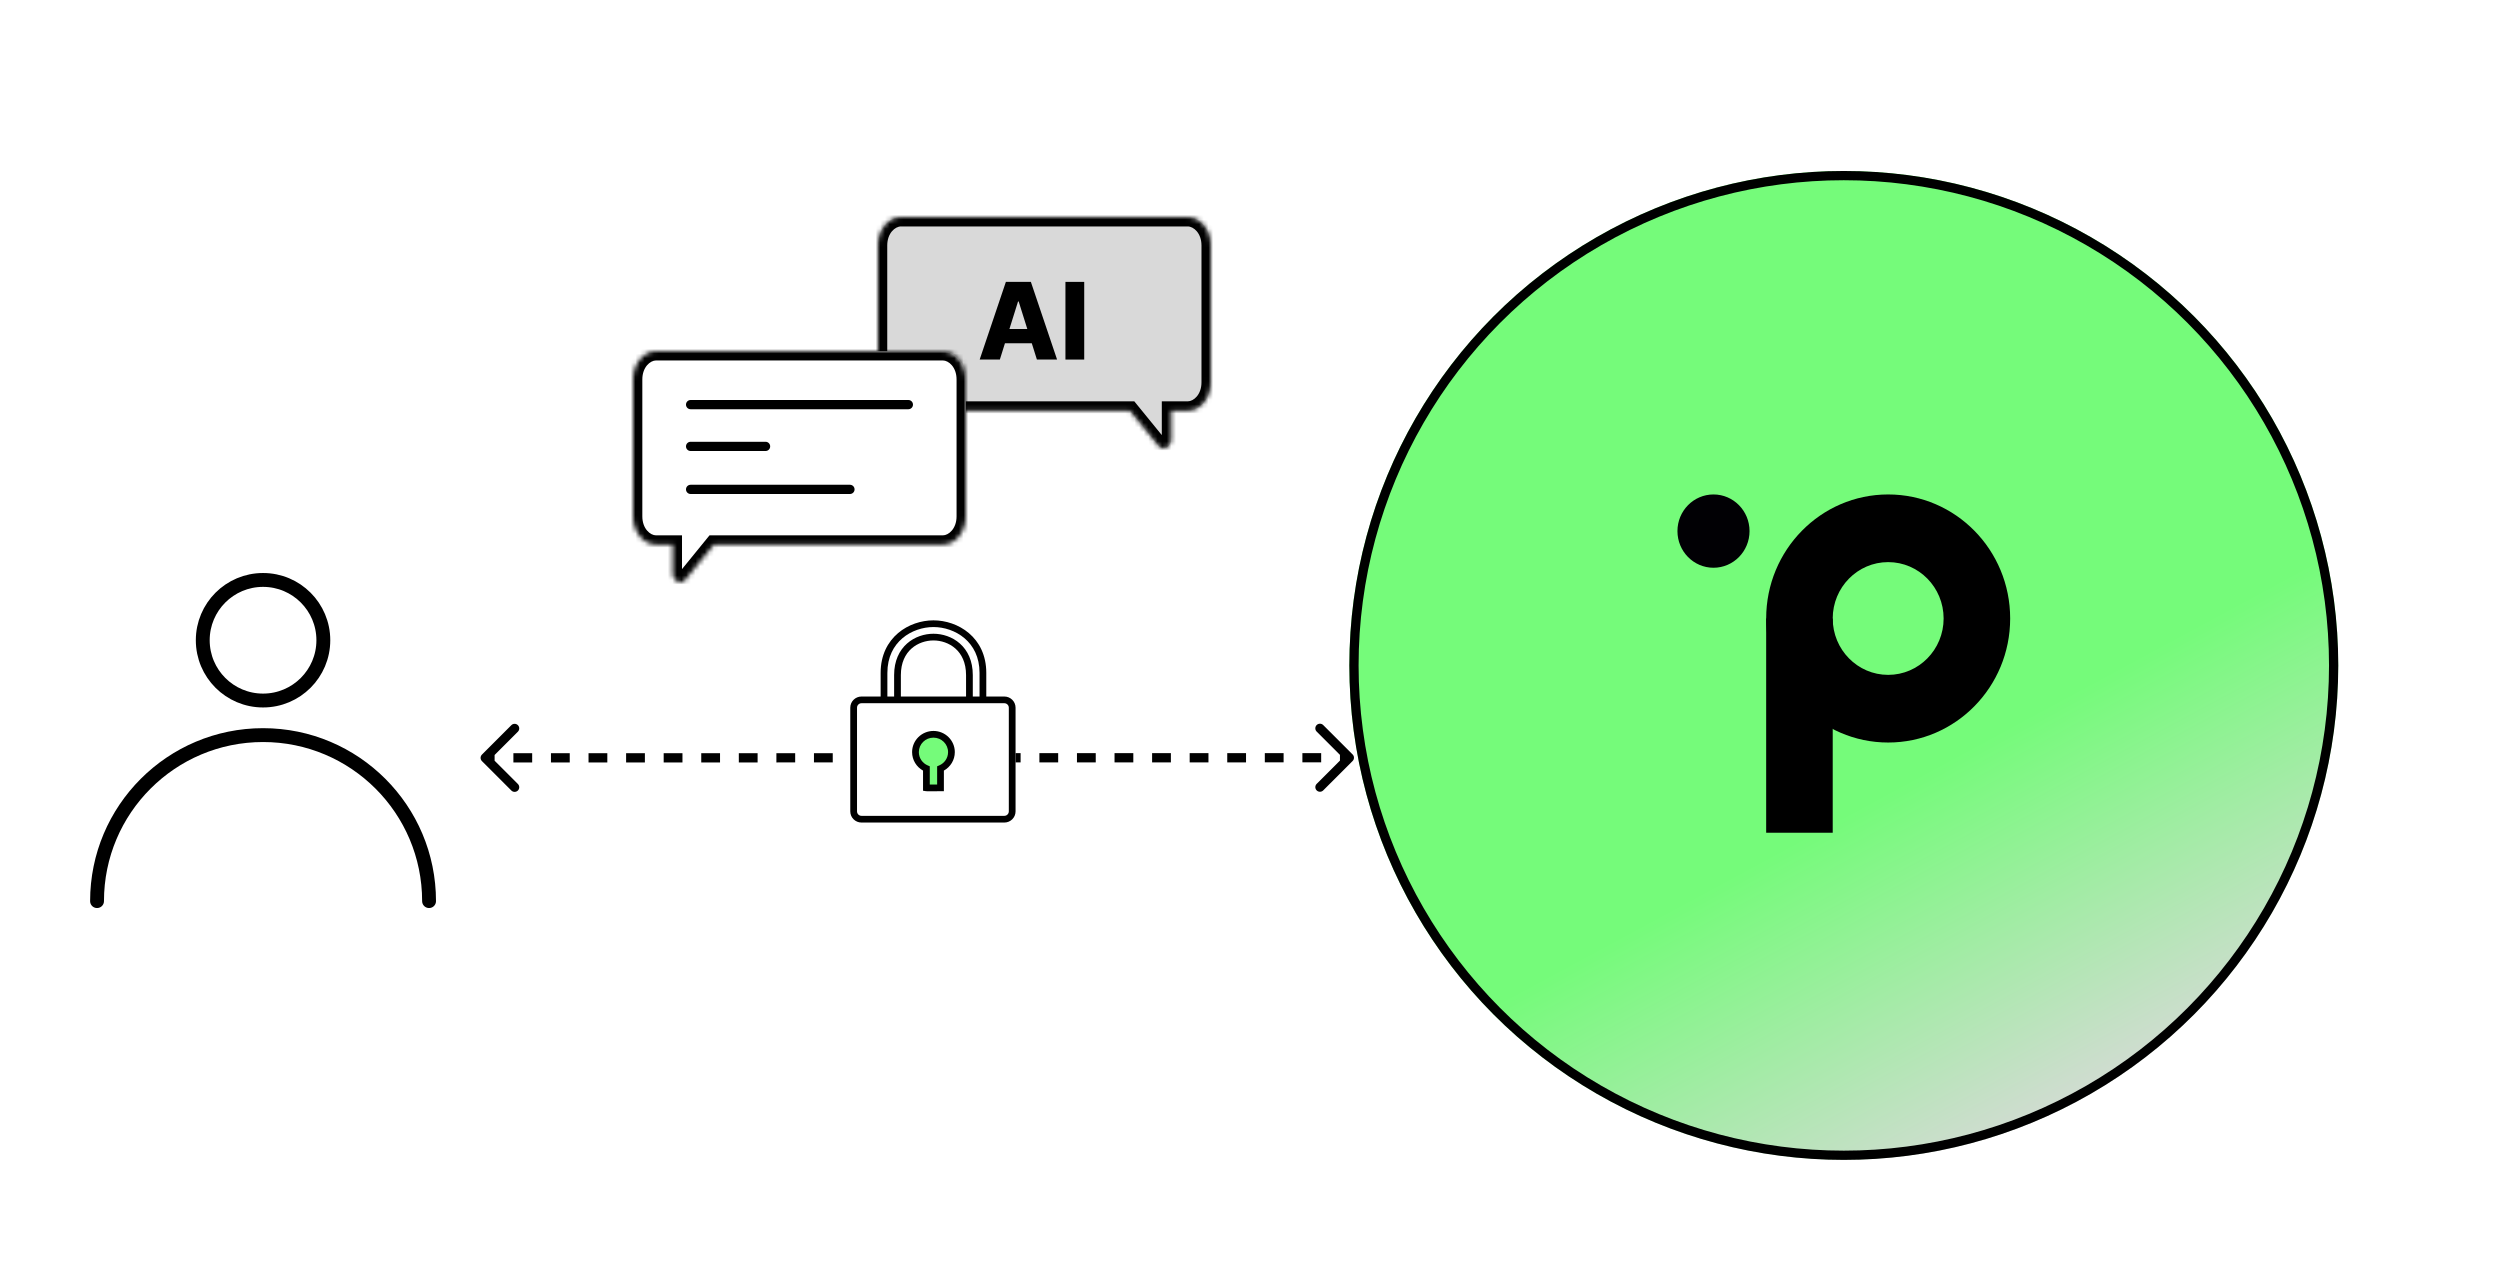 <?xml version="1.0" encoding="UTF-8" standalone="no"?>
<svg
   width="541"
   height="273"
   viewBox="0 0 541 273"
   fill="none"
   version="1.1"
   id="svg33"
   sodipodi:docname="intro.svg"
   inkscape:version="1.4 (e7c3feb1, 2024-10-09)"
   xmlns:inkscape="http://www.inkscape.org/namespaces/inkscape"
   xmlns:sodipodi="http://sodipodi.sourceforge.net/DTD/sodipodi-0.dtd"
   xmlns="http://www.w3.org/2000/svg"
   xmlns:svg="http://www.w3.org/2000/svg">
  <sodipodi:namedview
     id="namedview33"
     pagecolor="#ffffff"
     bordercolor="#000000"
     borderopacity="0.25"
     inkscape:showpageshadow="2"
     inkscape:pageopacity="0.0"
     inkscape:pagecheckerboard="0"
     inkscape:deskcolor="#d1d1d1"
     inkscape:zoom="5.5209224"
     inkscape:cx="330.10788"
     inkscape:cy="147.89195"
     inkscape:window-width="1200"
     inkscape:window-height="1186"
     inkscape:window-x="0"
     inkscape:window-y="25"
     inkscape:window-maximized="0"
     inkscape:current-layer="svg33" />
  <g
     filter="url(#filter0_d_5_2)"
     id="g2">
    <circle
       cx="399"
       cy="140"
       r="107"
       fill="url(#paint0_linear_5_2)"
       id="circle1" />
    <circle
       cx="399"
       cy="140"
       r="106"
       stroke="black"
       stroke-width="2"
       id="circle2" />
  </g>
  <circle
     cx="56.924"
     cy="138.547"
     r="13.047"
     stroke="black"
     stroke-width="3"
     id="circle3" />
  <path
     d="M92.849 195C92.849 175.16 76.765 159.076 56.925 159.076C37.084 159.076 21 175.16 21 195"
     stroke="black"
     stroke-width="3"
     stroke-linecap="round"
     id="path3" />
  <g
     filter="url(#filter1_d_5_2)"
     id="g8">
    <mask
       id="path-5-inside-1_5_2"
       fill="white">
      <path
         fill-rule="evenodd"
         clip-rule="evenodd"
         d="M190.979 43H253.021C255.764 43 258 45.745 258 49.112V78.74C258 82.107 255.764 84.852 253.021 84.852H249.414V91.038C249.414 92.776 247.699 93.655 246.686 92.429L240.514 84.852H190.979C188.236 84.852 186 82.107 186 78.74V49.112C186 45.745 188.236 43 190.979 43Z"
         id="path4" />
    </mask>
    <path
       fill-rule="evenodd"
       clip-rule="evenodd"
       d="M190.979 43H253.021C255.764 43 258 45.745 258 49.112V78.74C258 82.107 255.764 84.852 253.021 84.852H249.414V91.038C249.414 92.776 247.699 93.655 246.686 92.429L240.514 84.852H190.979C188.236 84.852 186 82.107 186 78.74V49.112C186 45.745 188.236 43 190.979 43Z"
       fill="#D9D9D9"
       id="path5" />
    <path
       d="M249.414 84.852H247.414V82.852H249.414V84.852ZM246.686 92.429L245.144 93.703L245.14 93.697L245.135 93.692L246.686 92.429ZM240.514 84.852V82.852H241.465L242.065 83.589L240.514 84.852ZM253.021 45H190.979V41H253.021V45ZM256 49.112C256 46.447 254.296 45 253.021 45V41C257.232 41 260 45.043 260 49.112H256ZM256 78.74V49.112H260V78.74H256ZM253.021 82.852C254.296 82.852 256 81.406 256 78.74H260C260 82.809 257.232 86.852 253.021 86.852V82.852ZM249.414 82.852H253.021V86.852H249.414V82.852ZM251.414 84.852V91.038H247.414V84.852H251.414ZM251.414 91.038C251.414 92.568 250.641 93.961 249.34 94.626C247.947 95.337 246.247 95.037 245.144 93.703L248.227 91.154C248.228 91.155 248.206 91.129 248.154 91.096C248.101 91.063 248.031 91.032 247.946 91.015C247.768 90.978 247.615 91.015 247.52 91.064C247.329 91.161 247.414 91.246 247.414 91.038H251.414ZM245.135 93.692L238.964 86.115L242.065 83.589L248.236 91.165L245.135 93.692ZM190.979 82.852H240.514V86.852H190.979V82.852ZM188 78.74C188 81.406 189.704 82.852 190.979 82.852V86.852C186.768 86.852 184 82.809 184 78.74H188ZM188 49.112V78.74H184V49.112H188ZM190.979 45C189.704 45 188 46.447 188 49.112H184C184 45.043 186.768 41 190.979 41V45Z"
       fill="black"
       mask="url(#path-5-inside-1_5_2)"
       id="path6" />
    <path
       d="M230.625 57V73.81H226.562V57H230.625Z"
       fill="black"
       id="path7" />
    <path
       d="M212.367 73.81H208L213.672 57H219.081L224.752 73.81H220.386L216.438 61.235H216.306L212.367 73.81ZM211.784 67.194H220.911V70.28H211.784V67.194Z"
       fill="black"
       id="path8" />
  </g>
  <g
     filter="url(#filter2_d_5_2)"
     id="g14">
    <mask
       id="path-9-inside-2_5_2"
       fill="white">
      <path
         fill-rule="evenodd"
         clip-rule="evenodd"
         d="M200.021 72H137.979C135.236 72 133 74.745 133 78.112V107.74C133 111.107 135.236 113.852 137.979 113.852H141.586V120.038C141.586 121.776 143.301 122.655 144.314 121.429L150.486 113.852H200.021C202.764 113.852 205 111.107 205 107.74V78.112C205 74.745 202.764 72 200.021 72Z"
         id="path9" />
    </mask>
    <path
       fill-rule="evenodd"
       clip-rule="evenodd"
       d="M200.021 72H137.979C135.236 72 133 74.745 133 78.112V107.74C133 111.107 135.236 113.852 137.979 113.852H141.586V120.038C141.586 121.776 143.301 122.655 144.314 121.429L150.486 113.852H200.021C202.764 113.852 205 111.107 205 107.74V78.112C205 74.745 202.764 72 200.021 72Z"
       fill="white"
       id="path10" />
    <path
       d="M141.586 113.852H143.586V111.852H141.586V113.852ZM144.314 121.429L145.856 122.703L145.86 122.697L145.865 122.692L144.314 121.429ZM150.486 113.852V111.852H149.535L148.935 112.589L150.486 113.852ZM137.979 74H200.021V70H137.979V74ZM135 78.112C135 75.447 136.704 74 137.979 74V70C133.768 70 131 74.043 131 78.112H135ZM135 107.74V78.112H131V107.74H135ZM137.979 111.852C136.704 111.852 135 110.406 135 107.74H131C131 111.809 133.768 115.852 137.979 115.852V111.852ZM141.586 111.852H137.979V115.852H141.586V111.852ZM139.586 113.852V120.038H143.586V113.852H139.586ZM139.586 120.038C139.586 121.568 140.359 122.961 141.66 123.626C143.053 124.337 144.753 124.037 145.856 122.703L142.773 120.154C142.772 120.155 142.794 120.129 142.846 120.096C142.899 120.063 142.969 120.032 143.054 120.015C143.232 119.978 143.385 120.015 143.48 120.064C143.671 120.161 143.586 120.246 143.586 120.038H139.586ZM145.865 122.692L152.036 115.116L148.935 112.589L142.764 120.166L145.865 122.692ZM200.021 111.852H150.486V115.852H200.021V111.852ZM203 107.74C203 110.406 201.296 111.852 200.021 111.852V115.852C204.232 115.852 207 111.809 207 107.74H203ZM203 78.112V107.74H207V78.112H203ZM200.021 74C201.296 74 203 75.447 203 78.112H207C207 74.043 204.232 70 200.021 70V74Z"
       fill="black"
       mask="url(#path-9-inside-2_5_2)"
       id="path11" />
    <path
       d="M145.447 83.559H192.568"
       stroke="black"
       stroke-width="2"
       stroke-linecap="round"
       stroke-linejoin="round"
       id="path12" />
    <path
       d="M145.447 92.599H161.666"
       stroke="black"
       stroke-width="2"
       stroke-linecap="round"
       stroke-linejoin="round"
       id="path13" />
    <path
       d="M145.448 101.902H179.927"
       stroke="black"
       stroke-width="2"
       stroke-linecap="round"
       stroke-linejoin="round"
       id="path14" />
  </g>
  <path
     d="M104.293 163.293C103.902 163.684 103.902 164.317 104.293 164.707L110.658 171.07C111.048 171.461 111.682 171.461 112.072 171.07C112.463 170.679 112.462 170.046 112.072 169.656L106.414 164L112.07 158.342C112.461 157.952 112.461 157.318 112.07 156.928C111.679 156.537 111.046 156.538 110.656 156.928L104.293 163.293ZM292.707 164.679C293.098 164.289 293.098 163.656 292.707 163.265L286.342 156.902C285.952 156.512 285.318 156.512 284.928 156.902C284.537 157.293 284.538 157.926 284.928 158.317L290.586 163.973L284.93 169.63C284.539 170.021 284.539 170.654 284.93 171.045C285.321 171.435 285.954 171.435 286.344 171.044L292.707 164.679ZM105 165L107.033 165L107.032 163L105 163L105 165ZM111.098 164.999L115.163 164.999L115.163 162.999L111.098 162.999L111.098 164.999ZM119.228 164.998L123.294 164.997L123.293 162.997L119.228 162.998L119.228 164.998ZM127.359 164.997L131.424 164.996L131.424 162.996L127.359 162.997L127.359 164.997ZM135.489 164.996L139.554 164.995L139.554 162.995L135.489 162.996L135.489 164.996ZM143.62 164.994L147.685 164.994L147.685 162.994L143.619 162.994L143.62 164.994ZM151.75 164.993L155.815 164.993L155.815 162.993L151.75 162.993L151.75 164.993ZM159.881 164.992L163.946 164.991L163.946 162.991L159.88 162.992L159.881 164.992ZM168.011 164.991L172.076 164.99L172.076 162.99L168.011 162.991L168.011 164.991ZM176.141 164.99L180.207 164.989L180.206 162.989L176.141 162.99L176.141 164.99ZM184.272 164.988L188.337 164.988L188.337 162.988L184.272 162.988L184.272 164.988ZM192.402 164.987L196.468 164.987L196.467 162.987L192.402 162.987L192.402 164.987ZM200.533 164.986L204.598 164.985L204.598 162.985L200.532 162.986L200.533 164.986ZM208.663 164.985L212.728 164.984L212.728 162.984L208.663 162.985L208.663 164.985ZM216.794 164.984L220.859 164.983L220.859 162.983L216.793 162.984L216.794 164.984ZM224.924 164.982L228.989 164.982L228.989 162.982L224.924 162.982L224.924 164.982ZM233.054 164.981L237.12 164.981L237.119 162.981L233.054 162.981L233.054 164.981ZM241.185 164.98L245.25 164.979L245.25 162.979L241.185 162.98L241.185 164.98ZM249.315 164.979L253.381 164.978L253.38 162.978L249.315 162.979L249.315 164.979ZM257.446 164.978L261.511 164.977L261.511 162.977L257.445 162.978L257.446 164.978ZM265.576 164.976L269.641 164.976L269.641 162.976L265.576 162.976L265.576 164.976ZM273.707 164.975L277.772 164.975L277.772 162.975L273.706 162.975L273.707 164.975ZM281.837 164.974L285.902 164.973L285.902 162.973L281.837 162.974L281.837 164.974ZM289.967 164.973L292 164.972L292 162.972L289.967 162.973L289.967 164.973Z"
     fill="black"
     id="path15" />
  <g
     clip-path="url(#clip0_5_2)"
     id="g21">
    <g
       filter="url(#filter3_d_5_2)"
       id="g16">
      <path
         d="M184 153.143C184 151.808 185.089 150.726 186.432 150.726H217.335C218.678 150.726 219.767 151.808 219.767 153.143V175.582C219.767 176.918 218.678 178 217.335 178H186.432C185.089 178 184 176.918 184 175.582V153.143Z"
         fill="white"
         id="path16" />
    </g>
    <path
       fill-rule="evenodd"
       clip-rule="evenodd"
       d="M217.335 152.176H186.432C185.895 152.176 185.459 152.609 185.459 153.143V175.582C185.459 176.117 185.895 176.549 186.432 176.549H217.335C217.872 176.549 218.308 176.117 218.308 175.582V153.143C218.308 152.609 217.872 152.176 217.335 152.176ZM186.432 150.726C185.089 150.726 184 151.808 184 153.143V175.582C184 176.918 185.089 178 186.432 178H217.335C218.678 178 219.767 176.918 219.767 175.582V153.143C219.767 151.808 218.678 150.726 217.335 150.726H186.432Z"
       fill="black"
       id="path17" />
    <path
       d="M205.892 162.758C205.892 164.351 204.917 165.718 203.526 166.306C203.526 166.715 203.526 169.71 203.526 170.492C203.32 170.492 200.671 170.523 200.474 170.492C200.474 169.059 200.474 166.845 200.474 166.306C199.083 165.718 198.108 164.351 198.108 162.758C198.108 160.628 199.851 158.901 202 158.901C204.149 158.901 205.892 160.628 205.892 162.758Z"
       fill="#75FB7A"
       id="path18" />
    <path
       fill-rule="evenodd"
       clip-rule="evenodd"
       d="M202 159.626C200.252 159.626 198.838 161.03 198.838 162.758C198.838 164.049 199.627 165.16 200.759 165.639L201.204 165.827V169.78C201.442 169.78 201.716 169.78 201.993 169.778C202.27 169.777 202.551 169.775 202.796 169.772V165.827L203.241 165.639C204.373 165.16 205.162 164.049 205.162 162.758C205.162 161.03 203.748 159.626 202 159.626ZM197.378 162.758C197.378 160.225 199.45 158.176 202 158.176C204.55 158.176 206.622 160.225 206.622 162.758C206.622 164.478 205.666 165.974 204.256 166.757V171.217H203.526C203.488 171.217 203.364 171.218 203.186 171.22C202.892 171.222 202.451 171.226 202.001 171.229C201.644 171.231 201.285 171.232 201.001 171.23C200.86 171.229 200.735 171.228 200.636 171.226H200.636C200.563 171.224 200.444 171.221 200.361 171.208L199.744 171.113V166.757C198.334 165.974 197.378 164.478 197.378 162.758Z"
       fill="black"
       id="path19" />
    <path
       fill-rule="evenodd"
       clip-rule="evenodd"
       d="M195.279 138.117C193.381 139.732 192.03 142.189 192.03 145.604V145.625L192.028 145.645C192.028 145.644 192.028 145.662 192.028 145.695C192.028 145.801 192.027 146.07 192.027 146.464C192.027 146.959 192.027 147.611 192.027 148.263C192.028 149.268 192.029 150.275 192.029 150.707C192.029 150.834 192.029 150.912 192.029 150.923H190.57C190.57 150.917 190.57 150.868 190.57 150.784C190.569 149.989 190.565 146.059 190.57 145.604C190.57 141.767 192.108 138.906 194.33 137.015C196.535 135.139 199.383 134.242 202.001 134.242C204.619 134.242 207.468 135.139 209.673 137.015C211.895 138.906 213.432 141.767 213.432 145.604V150.923H211.973V145.604C211.973 142.189 210.621 139.732 208.723 138.117C206.808 136.487 204.306 135.692 202.001 135.692C199.697 135.692 197.194 136.487 195.279 138.117Z"
       fill="black"
       id="path20" />
    <path
       fill-rule="evenodd"
       clip-rule="evenodd"
       d="M197.253 140.343C195.922 141.524 194.948 143.376 194.948 146.088L194.948 150.923H193.488L193.488 146.088C193.488 142.997 194.615 140.739 196.28 139.261C197.929 137.798 200.055 137.143 202 137.143C203.945 137.143 206.071 137.798 207.72 139.261C209.386 140.739 210.514 142.997 210.513 146.088V150.923H209.054V146.088C209.054 143.376 208.08 141.524 206.748 140.343C205.401 139.147 203.635 138.593 202 138.593C200.365 138.593 198.6 139.147 197.253 140.343Z"
       fill="black"
       id="path21" />
  </g>
  <path
     d="M378.6 114.93C378.6 119.31 375.108 122.861 370.8 122.861C366.492 122.861 363 119.31 363 114.93C363 110.551 366.492 107 370.8 107C375.108 107 378.6 110.551 378.6 114.93Z"
     fill="#7A49F6"
     id="path22"
     style="fill:#010004;fill-opacity:1" />
  <path
     d="M382.2 133.841H396.6V180.204H382.2V133.841Z"
     fill="black"
     id="path23" />
  <path
     fill-rule="evenodd"
     clip-rule="evenodd"
     d="M408.6 146.042C415.227 146.042 420.6 140.58 420.6 133.841C420.6 127.103 415.227 121.641 408.6 121.641C401.973 121.641 396.6 127.103 396.6 133.841C396.6 140.58 401.973 146.042 408.6 146.042ZM408.6 160.683C423.18 160.683 435 148.666 435 133.841C435 119.017 423.18 107 408.6 107C394.02 107 382.2 119.017 382.2 133.841C382.2 148.666 394.02 160.683 408.6 160.683Z"
     fill="black"
     id="path24" />
  <defs
     id="defs33">
    <filter
       id="filter0_d_5_2"
       x="288"
       y="33"
       width="222"
       height="222"
       filterUnits="userSpaceOnUse"
       color-interpolation-filters="sRGB">
      <feFlood
         flood-opacity="0"
         result="BackgroundImageFix"
         id="feFlood24" />
      <feColorMatrix
         in="SourceAlpha"
         type="matrix"
         values="0 0 0 0 0 0 0 0 0 0 0 0 0 0 0 0 0 0 127 0"
         result="hardAlpha"
         id="feColorMatrix24" />
      <feOffset
         dy="4"
         id="feOffset24" />
      <feGaussianBlur
         stdDeviation="2"
         id="feGaussianBlur24" />
      <feComposite
         in2="hardAlpha"
         operator="out"
         id="feComposite24" />
      <feColorMatrix
         type="matrix"
         values="0 0 0 0 0 0 0 0 0 0 0 0 0 0 0 0 0 0 0.25 0"
         id="feColorMatrix25" />
      <feBlend
         mode="normal"
         in2="BackgroundImageFix"
         result="effect1_dropShadow_5_2"
         id="feBlend25" />
      <feBlend
         mode="normal"
         in="SourceGraphic"
         in2="effect1_dropShadow_5_2"
         result="shape"
         id="feBlend26" />
    </filter>
    <filter
       id="filter1_d_5_2"
       x="186"
       y="43"
       width="80"
       height="58"
       filterUnits="userSpaceOnUse"
       color-interpolation-filters="sRGB">
      <feFlood
         flood-opacity="0"
         result="BackgroundImageFix"
         id="feFlood26" />
      <feColorMatrix
         in="SourceAlpha"
         type="matrix"
         values="0 0 0 0 0 0 0 0 0 0 0 0 0 0 0 0 0 0 127 0"
         result="hardAlpha"
         id="feColorMatrix26" />
      <feOffset
         dx="4"
         dy="4"
         id="feOffset26" />
      <feGaussianBlur
         stdDeviation="2"
         id="feGaussianBlur26" />
      <feComposite
         in2="hardAlpha"
         operator="out"
         id="feComposite26" />
      <feColorMatrix
         type="matrix"
         values="0 0 0 0 0 0 0 0 0 0 0 0 0 0 0 0 0 0 0.25 0"
         id="feColorMatrix27" />
      <feBlend
         mode="normal"
         in2="BackgroundImageFix"
         result="effect1_dropShadow_5_2"
         id="feBlend27" />
      <feBlend
         mode="normal"
         in="SourceGraphic"
         in2="effect1_dropShadow_5_2"
         result="shape"
         id="feBlend28" />
    </filter>
    <filter
       id="filter2_d_5_2"
       x="133"
       y="72"
       width="80"
       height="58"
       filterUnits="userSpaceOnUse"
       color-interpolation-filters="sRGB">
      <feFlood
         flood-opacity="0"
         result="BackgroundImageFix"
         id="feFlood28" />
      <feColorMatrix
         in="SourceAlpha"
         type="matrix"
         values="0 0 0 0 0 0 0 0 0 0 0 0 0 0 0 0 0 0 127 0"
         result="hardAlpha"
         id="feColorMatrix28" />
      <feOffset
         dx="4"
         dy="4"
         id="feOffset28" />
      <feGaussianBlur
         stdDeviation="2"
         id="feGaussianBlur28" />
      <feComposite
         in2="hardAlpha"
         operator="out"
         id="feComposite28" />
      <feColorMatrix
         type="matrix"
         values="0 0 0 0 0 0 0 0 0 0 0 0 0 0 0 0 0 0 0.25 0"
         id="feColorMatrix29" />
      <feBlend
         mode="normal"
         in2="BackgroundImageFix"
         result="effect1_dropShadow_5_2"
         id="feBlend29" />
      <feBlend
         mode="normal"
         in="SourceGraphic"
         in2="effect1_dropShadow_5_2"
         result="shape"
         id="feBlend30" />
    </filter>
    <filter
       id="filter3_d_5_2"
       x="180"
       y="150.726"
       width="43.767"
       height="35.274"
       filterUnits="userSpaceOnUse"
       color-interpolation-filters="sRGB">
      <feFlood
         flood-opacity="0"
         result="BackgroundImageFix"
         id="feFlood30" />
      <feColorMatrix
         in="SourceAlpha"
         type="matrix"
         values="0 0 0 0 0 0 0 0 0 0 0 0 0 0 0 0 0 0 127 0"
         result="hardAlpha"
         id="feColorMatrix30" />
      <feOffset
         dy="4"
         id="feOffset30" />
      <feGaussianBlur
         stdDeviation="2"
         id="feGaussianBlur30" />
      <feComposite
         in2="hardAlpha"
         operator="out"
         id="feComposite30" />
      <feColorMatrix
         type="matrix"
         values="0 0 0 0 0 0 0 0 0 0 0 0 0 0 0 0 0 0 0.25 0"
         id="feColorMatrix31" />
      <feBlend
         mode="normal"
         in2="BackgroundImageFix"
         result="effect1_dropShadow_5_2"
         id="feBlend31" />
      <feBlend
         mode="normal"
         in="SourceGraphic"
         in2="effect1_dropShadow_5_2"
         result="shape"
         id="feBlend32" />
    </filter>
    <linearGradient
       id="paint0_linear_5_2"
       x1="373.352"
       y1="87.101"
       x2="455.105"
       y2="238.584"
       gradientUnits="userSpaceOnUse">
      <stop
         offset="0.508"
         stop-color="#75FB7A"
         id="stop32" />
      <stop
         offset="1"
         stop-color="#D9D9D9"
         id="stop33" />
    </linearGradient>
    <clipPath
       id="clip0_5_2">
      <rect
         width="36"
         height="44"
         fill="white"
         transform="translate(184 134)"
         id="rect33" />
    </clipPath>
  </defs>
</svg>
